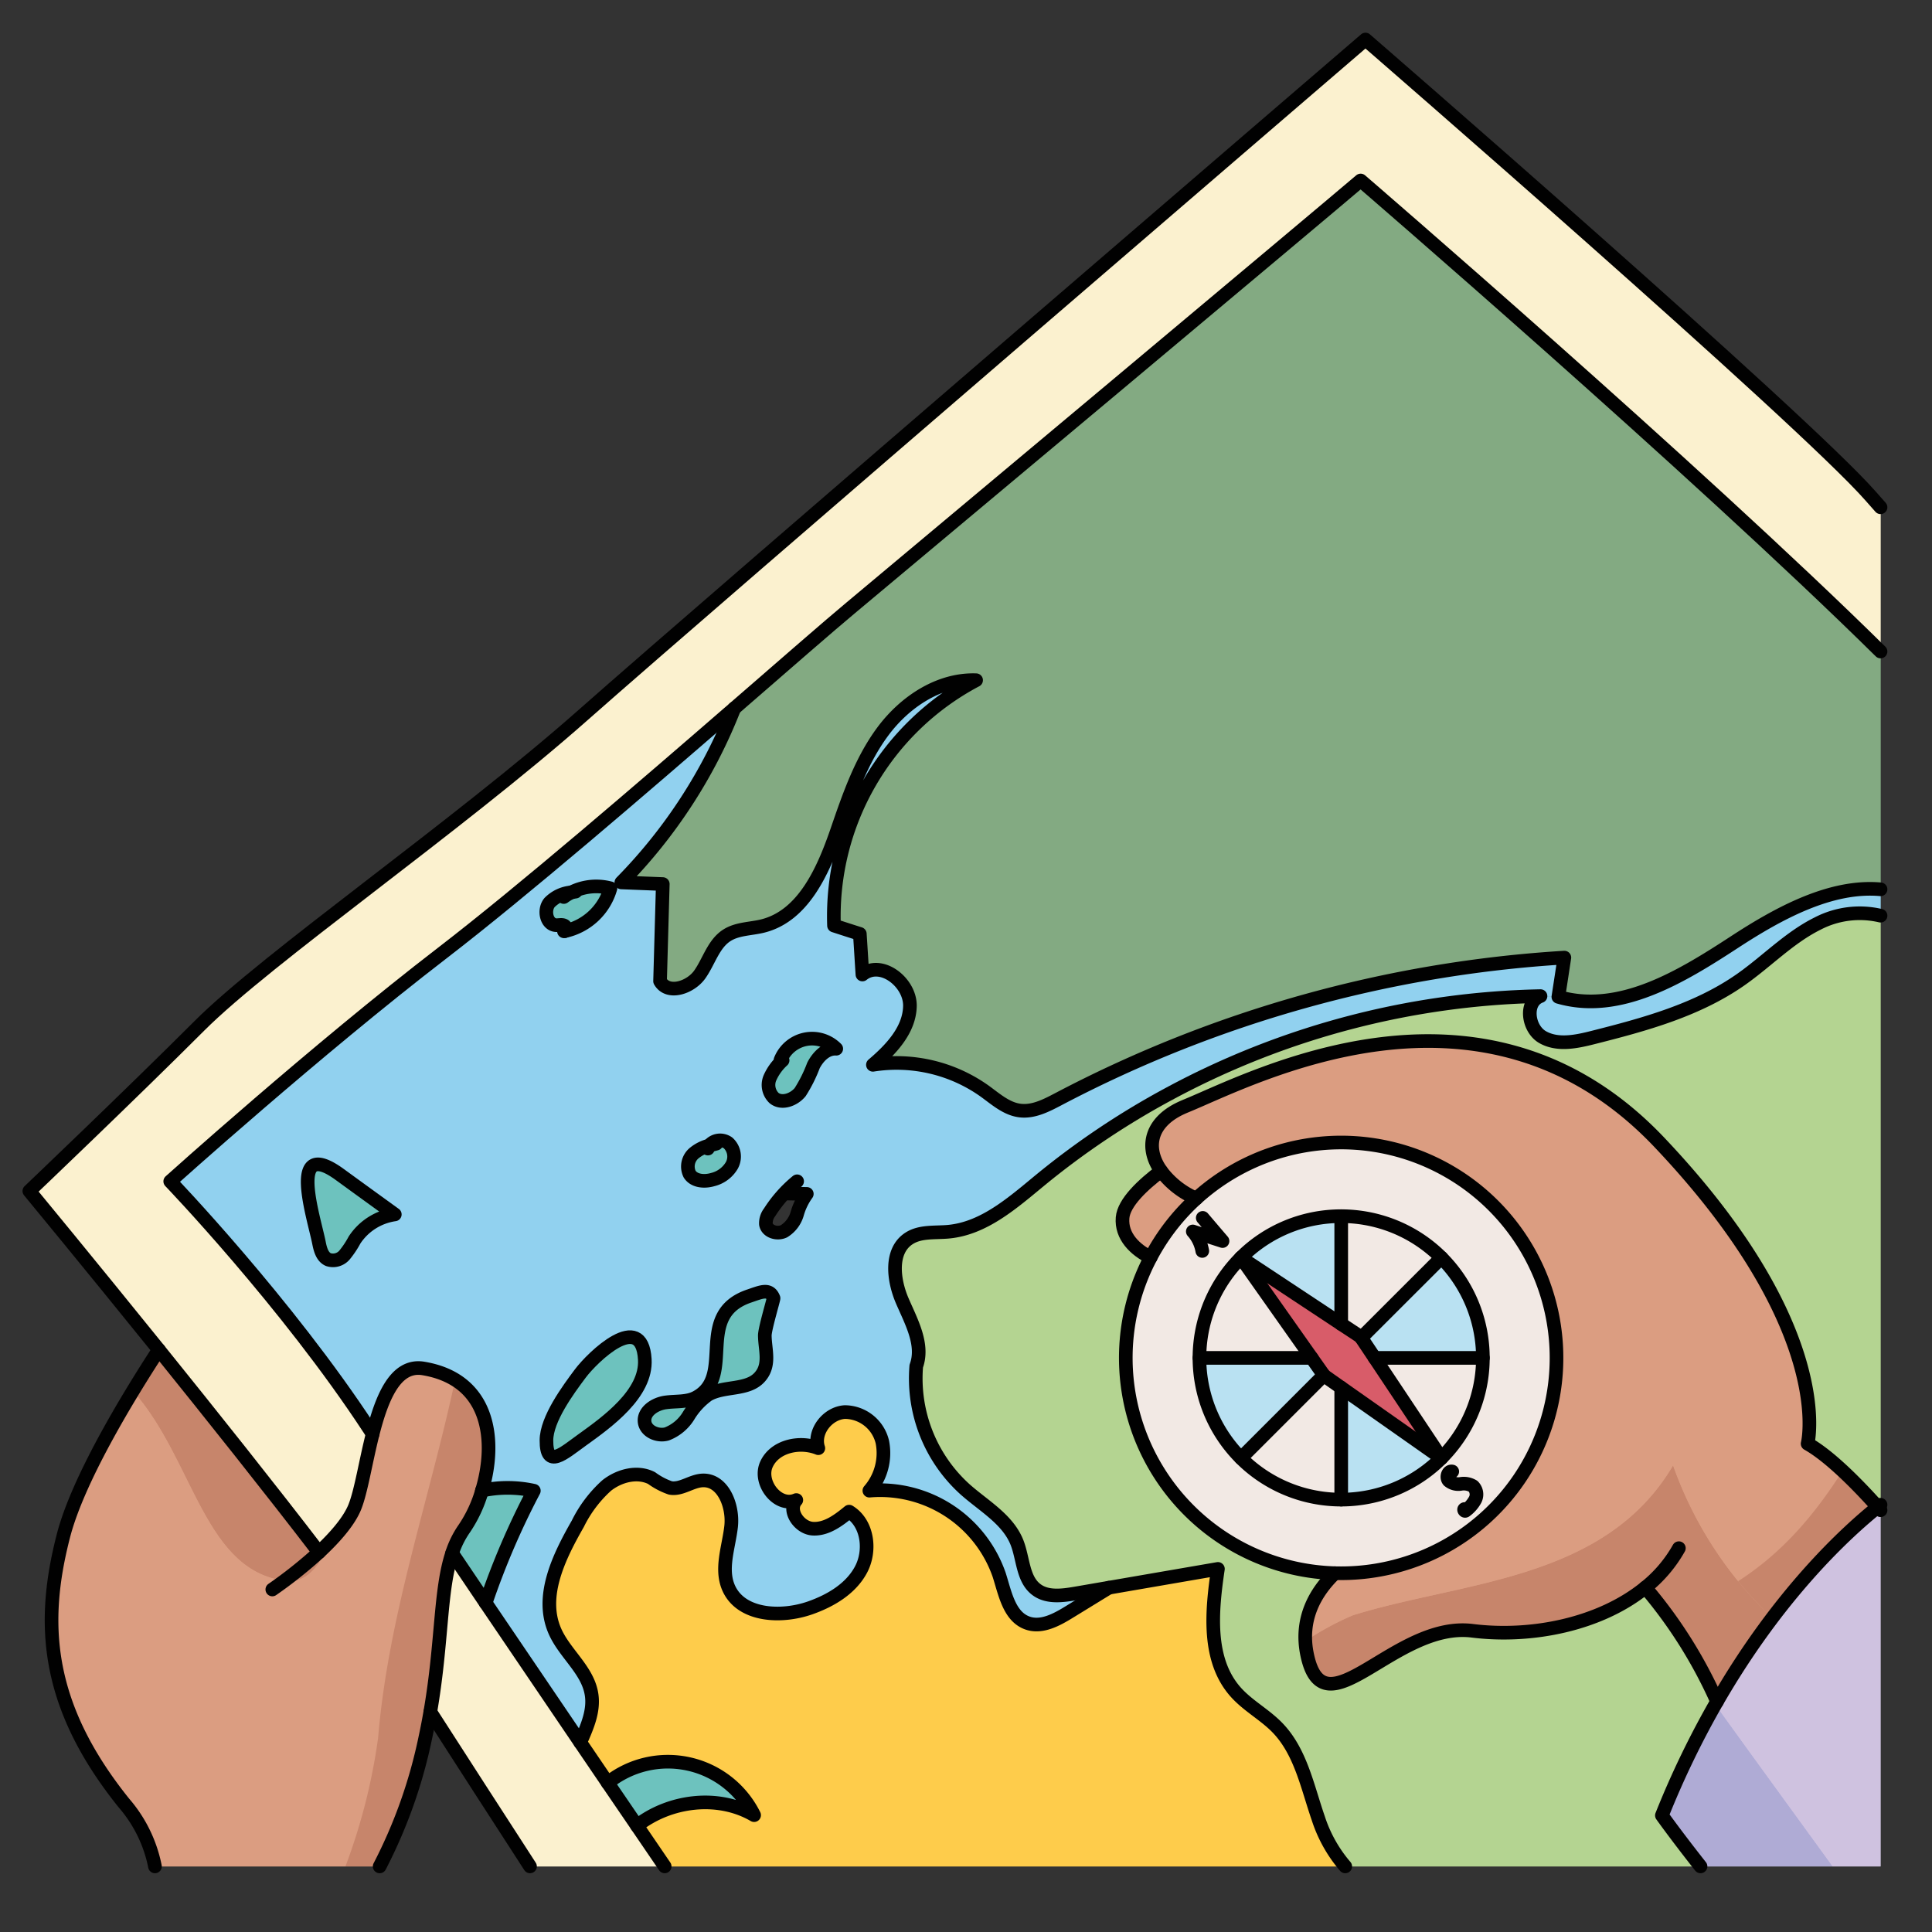 <svg id="Layer_1" data-name="Layer 1" xmlns="http://www.w3.org/2000/svg" width="100mm" height="100mm" viewBox="0 0 283.465 283.465">
  <rect x="0" y="0" width="283.465" height="283.465" fill="#333333" stroke="none"/>
  <g>
    <g>
      <path d="M196.785,203.6v16.42a20.737,20.737,0,0,1-14.71-6.09l12.16-12.16.05.07Z" fill="#f2e9e4"/>
      <path d="M211.485,184.53l-11.76,11.75-.09-.14-2.85-1.88V178.44A20.689,20.689,0,0,1,211.485,184.53Z" fill="#f2e9e4"/>
      <path d="M201.7,199.23h15.88a20.731,20.731,0,0,1-6.09,14.7Z" fill="#f2e9e4"/>
      <path d="M182.075,184.53l10.37,14.7h-16.46A20.713,20.713,0,0,1,182.075,184.53Z" fill="#f2e9e4"/>
      <path d="M196.785,203.6l14.7,10.33a20.731,20.731,0,0,1-14.7,6.09Z" fill="#b9e1f2"/>
      <path d="M196.785,178.44v15.82l-14.71-9.73A20.7,20.7,0,0,1,196.785,178.44Z" fill="#b9e1f2"/>
      <path d="M217.575,199.23H201.7l-1.97-2.95,11.76-11.75A20.713,20.713,0,0,1,217.575,199.23Z" fill="#b9e1f2"/>
      <path d="M192.445,199.23l1.79,2.54-12.16,12.16a20.731,20.731,0,0,1-6.09-14.7Z" fill="#b9e1f2"/>
      <polygon points="201.695 199.23 211.485 213.93 196.785 203.6 194.285 201.84 194.235 201.77 192.445 199.23 182.075 184.53 196.785 194.26 199.635 196.14 199.725 196.28 201.695 199.23" fill="#d85c69"/>
      <path d="M196.785,167.62a31.605,31.605,0,0,1,0,63.21c-.31,0-.61,0-.92-.01a31.607,31.607,0,0,1,.92-63.2Zm20.79,31.61a20.793,20.793,0,1,0-6.09,14.7A20.713,20.713,0,0,0,217.575,199.23Z" fill="#f2e9e4"/>
      <path d="M275.915,130.48v3.87a13.379,13.379,0,0,0-9.2,1.14c-4.19,2.07-7.49,5.57-11.32,8.25-6.4,4.48-14.12,6.58-21.69,8.49-2.44.62-5.18,1.19-7.37-.06s-2.68-5.16-.31-6.02l2.62.11c8.95,2.61,18.03-2.94,25.83-8.03C260.925,134.02,268.575,129.82,275.915,130.48Z" fill="#91d1ef"/>
      <path d="M122.7,153.87c-1.46-.09-2.67,1.15-3.34,2.45a20.984,20.984,0,0,1-1.95,3.91c-.92,1.13-2.71,1.79-3.84.87a2.661,2.661,0,0,1-.6-2.95,7.7,7.7,0,0,1,1.86-2.58l-.31-.04a4.989,4.989,0,0,1,8.18-1.66Z" fill="#6dc2be"/>
      <path d="M104.075,168.07a2.03,2.03,0,0,1,2.74-.39,2.707,2.707,0,0,1,.57,3.29,4.481,4.481,0,0,1-2.82,2.1c-1.19.35-2.71.25-3.38-.8a2.557,2.557,0,0,1,.72-3.13A5.733,5.733,0,0,1,104.075,168.07Z" fill="#6dc2be"/>
      <path d="M83.835,130.93a8.069,8.069,0,0,1,5.73-.6,8.936,8.936,0,0,1-6.68,6.28c.25-.13.2-.67-.12-.82-.36-.17-.79-.03-1.19-.05-1.41-.09-1.85-2.22-.95-3.31A5.094,5.094,0,0,1,83.835,130.93Z" fill="#6dc2be"/>
      <path d="M98.065,258.48a14.545,14.545,0,0,1,12.58,7.84c-5.3-3.09-12.4-2.19-17.19,1.55-1.36-1.99-2.79-4.1-4.29-6.29A14.433,14.433,0,0,1,98.065,258.48Z" fill="#6dc2be"/>
      <path d="M49.805,172.29q4.05,2.955,8.12,5.89a8.51,8.51,0,0,0-5.91,3.76,13.681,13.681,0,0,1-1.46,2.19,2.216,2.216,0,0,1-2.38.68c-.89-.39-1.18-1.48-1.37-2.44C46.055,178.58,42.145,166.75,49.805,172.29Z" fill="#6dc2be"/>
      <path d="M113.5,190.47c.04.11-1.3,4.57-1.28,5.49.02,2.08.86,4.28-.73,6.07-1.8,2.05-5.26,1.24-7.61,2.62a10.5,10.5,0,0,0-2.85,3.08,6.443,6.443,0,0,1-3.19,2.66c-1.35.38-3.1-.38-3.26-1.78-.17-1.53,1.53-2.61,3.05-2.84s3.17-.01,4.52-.74c5.88-3.16-.45-12.12,7.82-14.89C111.705,189.55,112.905,188.98,113.5,190.47Z" fill="#6dc2be"/>
      <path d="M94.605,199.45c.3,5.05-5.59,9.23-9.19,11.82-2.81,2.02-5.26,4.32-5.24.06.01-3.13,3.19-7.43,4.97-9.81S94.175,192.1,94.605,199.45Z" fill="#6dc2be"/>
      <path d="M70.715,218.7a17.915,17.915,0,0,1,7.61.02,113.327,113.327,0,0,0-7.07,16.46c-1.68-2.49-3.33-4.94-4.92-7.29v-.01a13.591,13.591,0,0,1,1.77-3.58,19.486,19.486,0,0,0,2.61-5.59Z" fill="#6dc2be"/>
      <path d="M197.375,273.84H97.525c-1.24-1.82-2.61-3.83-4.07-5.97,4.79-3.74,11.89-4.64,17.19-1.55a14.125,14.125,0,0,0-21.48-4.74c-1.3-1.92-2.65-3.9-4.03-5.93,1.02-2.31,2.05-4.65,1.65-7.09-.57-3.56-3.96-5.97-5.39-9.28-2.21-5.11.62-10.88,3.38-15.71a18.611,18.611,0,0,1,4.23-5.61c1.84-1.46,4.49-2.16,6.59-1.1a10.439,10.439,0,0,0,2.76,1.45c1.61.29,3.09-1.03,4.72-1.1,3.03-.13,4.54,3.78,4.19,6.8s-1.58,6.17-.37,8.95c1.82,4.16,7.72,4.45,12,2.94,3-1.06,5.95-2.81,7.44-5.62s.97-6.83-1.75-8.49c-1.56,1.28-3.33,2.62-5.33,2.5s-3.77-2.71-2.42-4.2c-2.69,1.18-5.6-2.56-4.38-5.24s4.89-3.47,7.61-2.37c-.81-2.4,1.38-5.17,3.92-5.3a5.7,5.7,0,0,1,5.48,4.42,8.4,8.4,0,0,1-1.91,7.11,18.492,18.492,0,0,1,19.05,12.37c.86,2.71,1.47,6.1,4.14,7.05,2.06.73,4.26-.46,6.11-1.6,1.95-1.19,3.89-2.39,5.84-3.58l16-2.76c-.92,6.21-1.58,13.31,2.56,18.02,1.8,2.05,4.32,3.35,6.21,5.32,3.38,3.52,4.35,8.62,5.95,13.24A20.538,20.538,0,0,0,197.375,273.84Z" fill="#fecc4b"/>
      <path d="M82.885,136.61a8.936,8.936,0,0,0,6.68-6.28,8.069,8.069,0,0,0-5.73.6,5.094,5.094,0,0,0-3.21,1.5c-.9,1.09-.46,3.22.95,3.31.4.02.83-.12,1.19.05C83.085,135.94,83.135,136.48,82.885,136.61Zm32.21,38.45a19.043,19.043,0,0,0-2.17,2.8,2.62,2.62,0,0,0-.55,1.76c.19,1.08,1.65,1.51,2.64,1.04a4.444,4.444,0,0,0,1.94-2.55,9.322,9.322,0,0,1,1.42-2.94l-3.22-.06Zm114.43-34.56q-.435,2.88-.88,5.76l-2.62-.11a119.768,119.768,0,0,0-54.5,14.34,117.407,117.407,0,0,0-18.85,12.62c-4.06,3.34-8.29,7.13-13.53,7.61-1.97.18-4.12-.09-5.77.98-2.82,1.82-2.32,6.09-.99,9.17s3.2,6.42,2.05,9.57a21.935,21.935,0,0,0,7.15,18.07c2.74,2.44,6.26,4.38,7.62,7.79.94,2.38.83,5.42,2.88,6.94,1.57,1.17,3.74.89,5.67.56,1.65-.28,3.29-.57,4.94-.85-1.95,1.19-3.89,2.39-5.84,3.58-1.85,1.14-4.05,2.33-6.11,1.6-2.67-.95-3.28-4.34-4.14-7.05a18.492,18.492,0,0,0-19.05-12.37,8.4,8.4,0,0,0,1.91-7.11,5.7,5.7,0,0,0-5.48-4.42c-2.54.13-4.73,2.9-3.92,5.3-2.72-1.1-6.39-.3-7.61,2.37s1.69,6.42,4.38,5.24c-1.35,1.49.41,4.07,2.42,4.2s3.77-1.22,5.33-2.5c2.72,1.66,3.24,5.67,1.75,8.49s-4.44,4.56-7.44,5.62c-4.28,1.51-10.18,1.22-12-2.94-1.21-2.78.02-5.94.37-8.95s-1.16-6.93-4.19-6.8c-1.63.07-3.11,1.39-4.72,1.1a10.439,10.439,0,0,1-2.76-1.45c-2.1-1.06-4.75-.36-6.59,1.1a18.611,18.611,0,0,0-4.23,5.61c-2.76,4.83-5.59,10.6-3.38,15.71,1.43,3.31,4.82,5.72,5.39,9.28.4,2.44-.63,4.78-1.65,7.09-4.51-6.64-9.32-13.73-13.88-20.47a113.327,113.327,0,0,1,7.07-16.46,17.915,17.915,0,0,0-7.61-.02c2.12-7.01,1.38-16.3-8.67-17.93-4.04-.61-6.02,4.3-7.37,9.63-.16-.25-.32-.49-.47-.72-12.12-18.53-29.23-36.35-29.23-36.35s21.39-19.25,39.93-33.51c11.81-9.09,29.4-24.24,42.83-35.89a75.933,75.933,0,0,1-16.57,25.54l6.08.24q-.2,7.11-.4,14.24c1.16,2.05,4.47.95,5.83-.98s2-4.49,3.99-5.75c1.53-.97,3.47-.92,5.22-1.35,5.98-1.48,8.89-8.09,10.9-13.9,1.76-5.11,3.53-10.33,6.76-14.67s8.27-7.69,13.67-7.5a39.168,39.168,0,0,0-20.85,36c1.26.41,2.52.82,3.79,1.22.13,1.99.25,3.98.38,5.96,2.73-2.19,7.05,1.15,6.97,4.65s-2.76,6.33-5.43,8.6a22.28,22.28,0,0,1,16.41,3.87c1.59,1.15,3.15,2.56,5.09,2.83,2.01.28,3.94-.73,5.73-1.67A183.461,183.461,0,0,1,229.525,140.5Zm-110.17,15.82c.67-1.3,1.88-2.54,3.34-2.45a4.989,4.989,0,0,0-8.18,1.66l.31.04a7.7,7.7,0,0,0-1.86,2.58,2.661,2.661,0,0,0,.6,2.95c1.13.92,2.92.26,3.84-.87A20.984,20.984,0,0,0,119.355,156.32Zm-7.14,39.64c-.02-.92,1.32-5.38,1.28-5.49-.59-1.49-1.79-.92-3.53-.33-8.27,2.77-1.94,11.73-7.82,14.89-1.35.73-2.99.52-4.52.74s-3.22,1.31-3.05,2.84c.16,1.4,1.91,2.16,3.26,1.78a6.443,6.443,0,0,0,3.19-2.66,10.5,10.5,0,0,1,2.85-3.08c2.35-1.38,5.81-.57,7.61-2.62C113.075,200.24,112.235,198.04,112.215,195.96Zm-4.83-24.99a2.707,2.707,0,0,0-.57-3.29,2.03,2.03,0,0,0-2.74.39,5.733,5.733,0,0,0-2.17,1.07,2.557,2.557,0,0,0-.72,3.13c.67,1.05,2.19,1.15,3.38.8A4.481,4.481,0,0,0,107.385,170.97Zm-21.97,40.3c3.6-2.59,9.49-6.77,9.19-11.82-.43-7.35-7.69-.32-9.46,2.07s-4.96,6.68-4.97,9.81C80.155,215.59,82.605,213.29,85.415,211.27Zm-27.49-33.09q-4.065-2.94-8.12-5.89c-7.66-5.54-3.75,6.29-3,10.08.19.96.48,2.05,1.37,2.44a2.216,2.216,0,0,0,2.38-.68,13.681,13.681,0,0,0,1.46-2.19A8.51,8.51,0,0,1,57.925,178.18Z" fill="#91d1ef"/>
      <path d="M249.505,273.84h-52.13a20.538,20.538,0,0,1-3.96-7.07c-1.6-4.62-2.57-9.72-5.95-13.24-1.89-1.97-4.41-3.27-6.21-5.32-4.14-4.71-3.48-11.81-2.56-18.02l-16,2.76c-1.65.28-3.29.57-4.94.85-1.93.33-4.1.61-5.67-.56-2.05-1.52-1.94-4.56-2.88-6.94-1.36-3.41-4.88-5.35-7.62-7.79a21.935,21.935,0,0,1-7.15-18.07c1.15-3.15-.72-6.49-2.05-9.57s-1.83-7.35.99-9.17c1.65-1.07,3.8-.8,5.77-.98,5.24-.48,9.47-4.27,13.53-7.61a117.407,117.407,0,0,1,18.85-12.62l1.24,2.35c-4.27,2.27-4.58,5.91-2.4,8.97-2.65,1.99-5.48,4.62-5.66,6.86-.23,2.72,1.85,4.72,4.12,5.82a31.6,31.6,0,0,0,27.04,46.33c-2.89,2.78-5.19,6.76-4.07,12.01,2.49,11.76,12.83-4.99,24.23-3.56,8.76,1.09,18.78-.97,25.38-6.34a68.686,68.686,0,0,1,10.52,16.71,130.508,130.508,0,0,0-8.09,16.72S245.865,269.22,249.505,273.84Z" fill="#b4d491"/>
      <path d="M275.915,134.35v86.43c-.13.11-.27.22-.41.33-2.9-3.24-7.01-7.44-10.29-9.29,0,0,4.28-16.75-21.74-44.2s-59.88-9.26-69.5-5.34c-.43.18-.83.36-1.21.56l-1.24-2.35a119.768,119.768,0,0,1,54.5-14.34c-2.37.86-1.88,4.77.31,6.02s4.93.68,7.37.06c7.57-1.91,15.29-4.01,21.69-8.49,3.83-2.68,7.13-6.18,11.32-8.25A13.379,13.379,0,0,1,275.915,134.35Z" fill="#b4d491"/>
      <path d="M275.915,221.58v52.26h-26.41c-3.64-4.62-5.67-7.48-5.67-7.48a130.508,130.508,0,0,1,8.09-16.72c9.03-15.67,18.84-24.72,23.58-28.53C275.635,221.27,275.775,221.43,275.915,221.58Z" fill="#cfc2e0"/>
      <path d="M275.915,95.59v34.89c-7.34-.66-14.99,3.54-21.44,7.75-7.8,5.09-16.88,10.64-25.83,8.03q.45-2.88.88-5.76a183.461,183.461,0,0,0-74.22,20.76c-1.79.94-3.72,1.95-5.73,1.67-1.94-.27-3.5-1.68-5.09-2.83a22.28,22.28,0,0,0-16.41-3.87c2.67-2.27,5.36-5.11,5.43-8.6s-4.24-6.84-6.97-4.65c-.13-1.98-.25-3.97-.38-5.96-1.27-.4-2.53-.81-3.79-1.22a39.168,39.168,0,0,1,20.85-36c-5.4-.19-10.43,3.17-13.67,7.5s-5,9.56-6.76,14.67c-2.01,5.81-4.92,12.42-10.9,13.9-1.75.43-3.69.38-5.22,1.35-1.99,1.26-2.64,3.82-3.99,5.75s-4.67,3.03-5.83.98q.195-7.125.4-14.24l-6.08-.24a75.933,75.933,0,0,0,16.57-25.54c7.65-6.64,13.94-12.13,17.05-14.72,8.55-7.13,69.86-58.46,74.85-62.73C199.635,26.48,248.785,68.82,275.915,95.59Z" fill="#83aa82"/>
      <path d="M275.915,74.43V95.59c-27.13-26.77-76.28-69.11-76.28-69.11-4.99,4.27-66.3,55.6-74.85,62.73-3.11,2.59-9.4,8.08-17.05,14.72-13.43,11.65-31.02,26.8-42.83,35.89-18.54,14.26-39.93,33.51-39.93,33.51s17.11,17.82,29.23,36.35c.15.23.31.47.47.72-1.03,4.06-1.69,8.38-2.61,10.69-.87,2.17-3.02,4.58-5.27,6.67-7.06-9.22-15.79-20.17-23.49-29.72-10.44-12.93-19-23.29-19-23.29s14.97-14.25,24.95-24.24,37.78-29.22,56.32-45.62S200.345,5.8,200.345,5.8s64.16,55.61,74.14,67.01C274.925,73.31,275.4,73.85,275.915,74.43Z" fill="#fbf1cf"/>
      <path d="M241.405,232.93c-6.6,5.37-16.62,7.43-25.38,6.34-11.4-1.43-21.74,15.32-24.23,3.56-1.12-5.25,1.18-9.23,4.07-12.01.31.01.61.01.92.01a31.605,31.605,0,1,0-21.27-54.98,12.632,12.632,0,0,1-5.15-4.04c-2.18-3.06-1.87-6.7,2.4-8.97.38-.2.78-.38,1.21-.56,9.62-3.92,43.48-22.1,69.5,5.34s21.74,44.2,21.74,44.2c3.28,1.85,7.39,6.05,10.29,9.29-4.74,3.81-14.55,12.86-23.58,28.53A68.686,68.686,0,0,0,241.405,232.93Z" fill="#db9d81"/>
      <path d="M175.515,175.85a31.324,31.324,0,0,0-6.69,8.64c-2.27-1.1-4.35-3.1-4.12-5.82.18-2.24,3.01-4.87,5.66-6.86A12.632,12.632,0,0,0,175.515,175.85Z" fill="#db9d81"/>
      <path d="M97.525,273.84H77.765c-4.63-7.16-10.05-15.53-14.63-22.67,1.78-10.33,1.39-17.85,3.2-23.28,1.59,2.35,3.24,4.8,4.92,7.29,4.56,6.74,9.37,13.83,13.88,20.47,1.38,2.03,2.73,4.01,4.03,5.93,1.5,2.19,2.93,4.3,4.29,6.29C94.915,270.01,96.285,272.02,97.525,273.84Z" fill="#fbf1cf"/>
      <path d="M46.8,227.76c2.25-2.09,4.4-4.5,5.27-6.67.92-2.31,1.58-6.63,2.61-10.69,1.35-5.33,3.33-10.24,7.37-9.63,10.05,1.63,10.79,10.92,8.67,17.93v.01a19.486,19.486,0,0,1-2.61,5.59,13.591,13.591,0,0,0-1.77,3.58v.01c-1.81,5.43-1.42,12.95-3.2,23.28-.21,1.22-.45,2.48-.73,3.78a73.338,73.338,0,0,1-6.7,18.89H22.735a20.172,20.172,0,0,0-4.53-9.27c-11.76-14.61-12.12-26.73-8.91-39.2,2.11-8.22,9.33-20.15,14.01-27.33C31.005,207.59,39.735,218.54,46.8,227.76Z" fill="#db9d81"/>
    </g>
    <g>
      <path d="M196.785,203.6v16.42a20.737,20.737,0,0,1-14.71-6.09l12.16-12.16.05.07Z" fill="#f2e9e4"/>
      <path d="M211.485,184.53l-11.76,11.75-.09-.14-2.85-1.88V178.44A20.689,20.689,0,0,1,211.485,184.53Z" fill="#f2e9e4"/>
      <path d="M201.7,199.23h15.88a20.731,20.731,0,0,1-6.09,14.7Z" fill="#f2e9e4"/>
      <path d="M182.075,184.53l10.37,14.7h-16.46A20.713,20.713,0,0,1,182.075,184.53Z" fill="#f2e9e4"/>
      <path d="M196.785,203.6l14.7,10.33a20.731,20.731,0,0,1-14.7,6.09Z" fill="#b9e1f2"/>
      <path d="M196.785,178.44v15.82l-14.71-9.73A20.7,20.7,0,0,1,196.785,178.44Z" fill="#b9e1f2"/>
      <path d="M217.575,199.23H201.7l-1.97-2.95,11.76-11.75A20.713,20.713,0,0,1,217.575,199.23Z" fill="#b9e1f2"/>
      <path d="M192.445,199.23l1.79,2.54-12.16,12.16a20.731,20.731,0,0,1-6.09-14.7Z" fill="#b9e1f2"/>
      <polygon points="201.695 199.23 211.485 213.93 196.785 203.6 194.285 201.84 194.235 201.77 192.445 199.23 182.075 184.53 196.785 194.26 199.635 196.14 199.725 196.28 201.695 199.23" fill="#d85c69"/>
      <path d="M196.785,167.62a31.605,31.605,0,0,1,0,63.21c-.31,0-.61,0-.92-.01a31.607,31.607,0,0,1,.92-63.2Zm20.79,31.61a20.793,20.793,0,1,0-6.09,14.7A20.713,20.713,0,0,0,217.575,199.23Z" fill="#f2e9e4"/>
      <path d="M275.915,130.48v3.87a13.379,13.379,0,0,0-9.2,1.14c-4.19,2.07-7.49,5.57-11.32,8.25-6.4,4.48-14.12,6.58-21.69,8.49-2.44.62-5.18,1.19-7.37-.06s-2.68-5.16-.31-6.02l2.62.11c8.95,2.61,18.03-2.94,25.83-8.03C260.925,134.02,268.575,129.82,275.915,130.48Z" fill="#91d1ef"/>
      <path d="M122.7,153.87c-1.46-.09-2.67,1.15-3.34,2.45a20.984,20.984,0,0,1-1.95,3.91c-.92,1.13-2.71,1.79-3.84.87a2.661,2.661,0,0,1-.6-2.95,7.7,7.7,0,0,1,1.86-2.58l-.31-.04a4.989,4.989,0,0,1,8.18-1.66Z" fill="#6dc2be"/>
      <path d="M104.075,168.07a2.03,2.03,0,0,1,2.74-.39,2.707,2.707,0,0,1,.57,3.29,4.481,4.481,0,0,1-2.82,2.1c-1.19.35-2.71.25-3.38-.8a2.557,2.557,0,0,1,.72-3.13A5.733,5.733,0,0,1,104.075,168.07Z" fill="#6dc2be"/>
      <path d="M83.835,130.93a8.069,8.069,0,0,1,5.73-.6,8.936,8.936,0,0,1-6.68,6.28c.25-.13.2-.67-.12-.82-.36-.17-.79-.03-1.19-.05-1.41-.09-1.85-2.22-.95-3.31A5.094,5.094,0,0,1,83.835,130.93Z" fill="#6dc2be"/>
      <path d="M98.065,258.48a14.545,14.545,0,0,1,12.58,7.84c-5.3-3.09-12.4-2.19-17.19,1.55-1.36-1.99-2.79-4.1-4.29-6.29A14.433,14.433,0,0,1,98.065,258.48Z" fill="#6dc2be"/>
      <path d="M49.805,172.29q4.05,2.955,8.12,5.89a8.51,8.51,0,0,0-5.91,3.76,13.681,13.681,0,0,1-1.46,2.19,2.216,2.216,0,0,1-2.38.68c-.89-.39-1.18-1.48-1.37-2.44C46.055,178.58,42.145,166.75,49.805,172.29Z" fill="#6dc2be"/>
      <path d="M113.5,190.47c.04.11-1.3,4.57-1.28,5.49.02,2.08.86,4.28-.73,6.07-1.8,2.05-5.26,1.24-7.61,2.62a10.5,10.5,0,0,0-2.85,3.08,6.443,6.443,0,0,1-3.19,2.66c-1.35.38-3.1-.38-3.26-1.78-.17-1.53,1.53-2.61,3.05-2.84s3.17-.01,4.52-.74c5.88-3.16-.45-12.12,7.82-14.89C111.705,189.55,112.905,188.98,113.5,190.47Z" fill="#6dc2be"/>
      <path d="M94.605,199.45c.3,5.05-5.59,9.23-9.19,11.82-2.81,2.02-5.26,4.32-5.24.06.01-3.13,3.19-7.43,4.97-9.81S94.175,192.1,94.605,199.45Z" fill="#6dc2be"/>
      <path d="M70.715,218.7a17.915,17.915,0,0,1,7.61.02,113.327,113.327,0,0,0-7.07,16.46c-1.68-2.49-3.33-4.94-4.92-7.29v-.01a13.591,13.591,0,0,1,1.77-3.58,19.486,19.486,0,0,0,2.61-5.59Z" fill="#6dc2be"/>
      <path d="M197.375,273.84H97.525c-1.24-1.82-2.61-3.83-4.07-5.97,4.79-3.74,11.89-4.64,17.19-1.55a14.125,14.125,0,0,0-21.48-4.74c-1.3-1.92-2.65-3.9-4.03-5.93,1.02-2.31,2.05-4.65,1.65-7.09-.57-3.56-3.96-5.97-5.39-9.28-2.21-5.11.62-10.88,3.38-15.71a18.611,18.611,0,0,1,4.23-5.61c1.84-1.46,4.49-2.16,6.59-1.1a10.439,10.439,0,0,0,2.76,1.45c1.61.29,3.09-1.03,4.72-1.1,3.03-.13,4.54,3.78,4.19,6.8s-1.58,6.17-.37,8.95c1.82,4.16,7.72,4.45,12,2.94,3-1.06,5.95-2.81,7.44-5.62s.97-6.83-1.75-8.49c-1.56,1.28-3.33,2.62-5.33,2.5s-3.77-2.71-2.42-4.2c-2.69,1.18-5.6-2.56-4.38-5.24s4.89-3.47,7.61-2.37c-.81-2.4,1.38-5.17,3.92-5.3a5.7,5.7,0,0,1,5.48,4.42,8.4,8.4,0,0,1-1.91,7.11,18.492,18.492,0,0,1,19.05,12.37c.86,2.71,1.47,6.1,4.14,7.05,2.06.73,4.26-.46,6.11-1.6,1.95-1.19,3.89-2.39,5.84-3.58l16-2.76c-.92,6.21-1.58,13.31,2.56,18.02,1.8,2.05,4.32,3.35,6.21,5.32,3.38,3.52,4.35,8.62,5.95,13.24A20.538,20.538,0,0,0,197.375,273.84Z" fill="#fecc4b"/>
      <path d="M82.885,136.61a8.936,8.936,0,0,0,6.68-6.28,8.069,8.069,0,0,0-5.73.6,5.094,5.094,0,0,0-3.21,1.5c-.9,1.09-.46,3.22.95,3.31.4.02.83-.12,1.19.05C83.085,135.94,83.135,136.48,82.885,136.61Zm32.21,38.45a19.043,19.043,0,0,0-2.17,2.8,2.62,2.62,0,0,0-.55,1.76c.19,1.08,1.65,1.51,2.64,1.04a4.444,4.444,0,0,0,1.94-2.55,9.322,9.322,0,0,1,1.42-2.94l-3.22-.06Zm114.43-34.56q-.435,2.88-.88,5.76l-2.62-.11a119.768,119.768,0,0,0-54.5,14.34,117.407,117.407,0,0,0-18.85,12.62c-4.06,3.34-8.29,7.13-13.53,7.61-1.97.18-4.12-.09-5.77.98-2.82,1.82-2.32,6.09-.99,9.17s3.2,6.42,2.05,9.57a21.935,21.935,0,0,0,7.15,18.07c2.74,2.44,6.26,4.38,7.62,7.79.94,2.38.83,5.42,2.88,6.94,1.57,1.17,3.74.89,5.67.56,1.65-.28,3.29-.57,4.94-.85-1.95,1.19-3.89,2.39-5.84,3.58-1.85,1.14-4.05,2.33-6.11,1.6-2.67-.95-3.28-4.34-4.14-7.05a18.492,18.492,0,0,0-19.05-12.37,8.4,8.4,0,0,0,1.91-7.11,5.7,5.7,0,0,0-5.48-4.42c-2.54.13-4.73,2.9-3.92,5.3-2.72-1.1-6.39-.3-7.61,2.37s1.69,6.42,4.38,5.24c-1.35,1.49.41,4.07,2.42,4.2s3.77-1.22,5.33-2.5c2.72,1.66,3.24,5.67,1.75,8.49s-4.44,4.56-7.44,5.62c-4.28,1.51-10.18,1.22-12-2.94-1.21-2.78.02-5.94.37-8.95s-1.16-6.93-4.19-6.8c-1.63.07-3.11,1.39-4.72,1.1a10.439,10.439,0,0,1-2.76-1.45c-2.1-1.06-4.75-.36-6.59,1.1a18.611,18.611,0,0,0-4.23,5.61c-2.76,4.83-5.59,10.6-3.38,15.71,1.43,3.31,4.82,5.72,5.39,9.28.4,2.44-.63,4.78-1.65,7.09-4.51-6.64-9.32-13.73-13.88-20.47a113.327,113.327,0,0,1,7.07-16.46,17.915,17.915,0,0,0-7.61-.02c2.12-7.01,1.38-16.3-8.67-17.93-4.04-.61-6.02,4.3-7.37,9.63-.16-.25-.32-.49-.47-.72-12.12-18.53-29.23-36.35-29.23-36.35s21.39-19.25,39.93-33.51c11.81-9.09,29.4-24.24,42.83-35.89a75.933,75.933,0,0,1-16.57,25.54l6.08.24q-.2,7.11-.4,14.24c1.16,2.05,4.47.95,5.83-.98s2-4.49,3.99-5.75c1.53-.97,3.47-.92,5.22-1.35,5.98-1.48,8.89-8.09,10.9-13.9,1.76-5.11,3.53-10.33,6.76-14.67s8.27-7.69,13.67-7.5a39.168,39.168,0,0,0-20.85,36c1.26.41,2.52.82,3.79,1.22.13,1.99.25,3.98.38,5.96,2.73-2.19,7.05,1.15,6.97,4.65s-2.76,6.33-5.43,8.6a22.28,22.28,0,0,1,16.41,3.87c1.59,1.15,3.15,2.56,5.09,2.83,2.01.28,3.94-.73,5.73-1.67A183.461,183.461,0,0,1,229.525,140.5Zm-110.17,15.82c.67-1.3,1.88-2.54,3.34-2.45a4.989,4.989,0,0,0-8.18,1.66l.31.04a7.7,7.7,0,0,0-1.86,2.58,2.661,2.661,0,0,0,.6,2.95c1.13.92,2.92.26,3.84-.87A20.984,20.984,0,0,0,119.355,156.32Zm-7.14,39.64c-.02-.92,1.32-5.38,1.28-5.49-.59-1.49-1.79-.92-3.53-.33-8.27,2.77-1.94,11.73-7.82,14.89-1.35.73-2.99.52-4.52.74s-3.22,1.31-3.05,2.84c.16,1.4,1.91,2.16,3.26,1.78a6.443,6.443,0,0,0,3.19-2.66,10.5,10.5,0,0,1,2.85-3.08c2.35-1.38,5.81-.57,7.61-2.62C113.075,200.24,112.235,198.04,112.215,195.96Zm-4.83-24.99a2.707,2.707,0,0,0-.57-3.29,2.03,2.03,0,0,0-2.74.39,5.733,5.733,0,0,0-2.17,1.07,2.557,2.557,0,0,0-.72,3.13c.67,1.05,2.19,1.15,3.38.8A4.481,4.481,0,0,0,107.385,170.97Zm-21.97,40.3c3.6-2.59,9.49-6.77,9.19-11.82-.43-7.35-7.69-.32-9.46,2.07s-4.96,6.68-4.97,9.81C80.155,215.59,82.605,213.29,85.415,211.27Zm-27.49-33.09q-4.065-2.94-8.12-5.89c-7.66-5.54-3.75,6.29-3,10.08.19.96.48,2.05,1.37,2.44a2.216,2.216,0,0,0,2.38-.68,13.681,13.681,0,0,0,1.46-2.19A8.51,8.51,0,0,1,57.925,178.18Z" fill="#91d1ef"/>
      <path d="M249.505,273.84h-52.13a20.538,20.538,0,0,1-3.96-7.07c-1.6-4.62-2.57-9.72-5.95-13.24-1.89-1.97-4.41-3.27-6.21-5.32-4.14-4.71-3.48-11.81-2.56-18.02l-16,2.76c-1.65.28-3.29.57-4.94.85-1.93.33-4.1.61-5.67-.56-2.05-1.52-1.94-4.56-2.88-6.94-1.36-3.41-4.88-5.35-7.62-7.79a21.935,21.935,0,0,1-7.15-18.07c1.15-3.15-.72-6.49-2.05-9.57s-1.83-7.35.99-9.17c1.65-1.07,3.8-.8,5.77-.98,5.24-.48,9.47-4.27,13.53-7.61a117.407,117.407,0,0,1,18.85-12.62l1.24,2.35c-4.27,2.27-4.58,5.91-2.4,8.97-2.65,1.99-5.48,4.62-5.66,6.86-.23,2.72,1.85,4.72,4.12,5.82a31.6,31.6,0,0,0,27.04,46.33c-2.89,2.78-5.19,6.76-4.07,12.01,2.49,11.76,12.83-4.99,24.23-3.56,8.76,1.09,18.78-.97,25.38-6.34a68.686,68.686,0,0,1,10.52,16.71,130.508,130.508,0,0,0-8.09,16.72S245.865,269.22,249.505,273.84Z" fill="#b4d491"/>
      <path d="M275.915,134.35v86.43c-.13.11-.27.22-.41.33-2.9-3.24-7.01-7.44-10.29-9.29,0,0,4.28-16.75-21.74-44.2s-59.88-9.26-69.5-5.34c-.43.18-.83.36-1.21.56l-1.24-2.35a119.768,119.768,0,0,1,54.5-14.34c-2.37.86-1.88,4.77.31,6.02s4.93.68,7.37.06c7.57-1.91,15.29-4.01,21.69-8.49,3.83-2.68,7.13-6.18,11.32-8.25A13.379,13.379,0,0,1,275.915,134.35Z" fill="#b4d491"/>
      <path d="M251.673,250.086a130.675,130.675,0,0,0-7.838,16.274s2.03,2.86,5.67,7.48h19.388C263.153,265.917,257.413,258.065,251.673,250.086Z" fill="#afabd5"/>
      <path d="M275.915,273.84V221.58c-.14-.15-.28-.31-.41-.47-4.74,3.81-14.55,12.86-23.58,28.53-.084.146-.168.3-.252.446,5.74,7.979,11.48,15.831,17.22,23.754Z" fill="#cfc2e0"/>
      <path d="M275.915,95.59v34.89c-7.34-.66-14.99,3.54-21.44,7.75-7.8,5.09-16.88,10.64-25.83,8.03q.45-2.88.88-5.76a183.461,183.461,0,0,0-74.22,20.76c-1.79.94-3.72,1.95-5.73,1.67-1.94-.27-3.5-1.68-5.09-2.83a22.28,22.28,0,0,0-16.41-3.87c2.67-2.27,5.36-5.11,5.43-8.6s-4.24-6.84-6.97-4.65c-.13-1.98-.25-3.97-.38-5.96-1.27-.4-2.53-.81-3.79-1.22a39.168,39.168,0,0,1,20.85-36c-5.4-.19-10.43,3.17-13.67,7.5s-5,9.56-6.76,14.67c-2.01,5.81-4.92,12.42-10.9,13.9-1.75.43-3.69.38-5.22,1.35-1.99,1.26-2.64,3.82-3.99,5.75s-4.67,3.03-5.83.98q.195-7.125.4-14.24l-6.08-.24a75.933,75.933,0,0,0,16.57-25.54c7.65-6.64,13.94-12.13,17.05-14.72,8.55-7.13,69.86-58.46,74.85-62.73C199.635,26.48,248.785,68.82,275.915,95.59Z" fill="#83aa82"/>
      <path d="M275.915,74.43V95.59c-27.13-26.77-76.28-69.11-76.28-69.11-4.99,4.27-66.3,55.6-74.85,62.73-3.11,2.59-9.4,8.08-17.05,14.72-13.43,11.65-31.02,26.8-42.83,35.89-18.54,14.26-39.93,33.51-39.93,33.51s17.11,17.82,29.23,36.35c.15.23.31.47.47.72-1.03,4.06-1.69,8.38-2.61,10.69-.87,2.17-3.02,4.58-5.27,6.67-7.06-9.22-15.79-20.17-23.49-29.72-10.44-12.93-19-23.29-19-23.29s14.97-14.25,24.95-24.24,37.78-29.22,56.32-45.62S200.345,5.8,200.345,5.8s64.16,55.61,74.14,67.01C274.925,73.31,275.4,73.85,275.915,74.43Z" fill="#fbf1cf"/>
      <path d="M198.475,237a42.546,42.546,0,0,0-6.949,3.775,13.026,13.026,0,0,0,.269,2.055c2.49,11.76,12.83-4.99,24.23-3.56,8.76,1.09,18.78-.97,25.38-6.34a68.686,68.686,0,0,1,10.52,16.71,117.215,117.215,0,0,1,8.11-12.25,55.394,55.394,0,0,1-5.013-5.4A42.555,42.555,0,0,1,249.475,235a42.555,42.555,0,0,0,5.547-3.009A57.143,57.143,0,0,1,245.475,215C235.475,232,214.475,232,198.475,237Z" fill="#c7856b"/>
      <path d="M270.343,215.8a29.323,29.323,0,0,0-5.128-3.979s4.28-16.75-21.74-44.2-59.88-9.26-69.5-5.34c-.43.18-.83.36-1.21.56-4.27,2.27-4.58,5.91-2.4,8.97a12.632,12.632,0,0,0,5.15,4.04,31.6,31.6,0,1,1,21.27,54.98c-.31,0-.61,0-.92-.01a12.78,12.78,0,0,0-4.339,9.955A42.546,42.546,0,0,1,198.475,237c16-5,37-5,47-22a57.143,57.143,0,0,0,9.547,16.991C261.636,227.746,266.348,222.085,270.343,215.8Z" fill="#db9d81"/>
      <path d="M270.343,215.8c-4,6.286-8.707,11.947-15.321,16.192a55.394,55.394,0,0,0,5.013,5.4,93.191,93.191,0,0,1,15.47-16.28C274.012,219.442,272.2,217.524,270.343,215.8Z" fill="#c7856b"/>
      <path d="M175.515,175.85a31.324,31.324,0,0,0-6.69,8.64c-2.27-1.1-4.35-3.1-4.12-5.82.18-2.24,3.01-4.87,5.66-6.86A12.632,12.632,0,0,0,175.515,175.85Z" fill="#db9d81"/>
      <path d="M97.525,273.84H77.765c-4.63-7.16-10.05-15.53-14.63-22.67,1.78-10.33,1.39-17.85,3.2-23.28,1.59,2.35,3.24,4.8,4.92,7.29,4.56,6.74,9.37,13.83,13.88,20.47,1.38,2.03,2.73,4.01,4.03,5.93,1.5,2.19,2.93,4.3,4.29,6.29C94.915,270.01,96.285,272.02,97.525,273.84Z" fill="#fbf1cf"/>
      <path d="M42.475,232c2.7,0,4.585-2.429,5.938-5.826-.522.542-1.066,1.074-1.618,1.586-7.06-9.22-15.79-20.17-23.49-29.72-1.153,1.769-2.461,3.829-3.808,6.048C28.558,214.25,29.933,231.035,42.475,232Z" fill="#c7856b"/>
      <path d="M62.045,200.77c-4.04-.61-6.02,4.3-7.37,9.63-1.03,4.06-1.69,8.38-2.61,10.69a17.4,17.4,0,0,1-3.652,5.084c-1.353,3.4-3.24,5.826-5.938,5.826-12.542-.965-13.917-17.75-22.978-27.912-4.12,6.788-8.612,15.088-10.2,21.282-3.21,12.47-2.85,24.59,8.91,39.2a20.172,20.172,0,0,1,4.53,9.27h27.95A87.083,87.083,0,0,0,55.475,255c1.507-18.085,7.554-35.034,11.3-52.559A12.867,12.867,0,0,0,62.045,200.77Z" fill="#db9d81"/>
      <path d="M66.775,202.441c-3.746,17.525-9.793,34.474-11.3,52.559a87.083,87.083,0,0,1-4.79,18.84h5.02a73.338,73.338,0,0,0,6.7-18.89c.28-1.3.52-2.56.73-3.78,1.78-10.33,1.39-17.85,3.2-23.28v-.01a13.591,13.591,0,0,1,1.77-3.58,19.486,19.486,0,0,0,2.61-5.59v-.01C72.436,213.01,72.271,205.82,66.775,202.441Z" fill="#c7856b"/>
    </g>
    <g>
      <path d="M275.915,74.43c-.51-.58-.99-1.12-1.43-1.62-9.98-11.4-74.14-67.01-74.14-67.01s-96.24,82.7-114.77,99.09-46.34,35.64-56.32,45.62-24.95,24.24-24.95,24.24,8.56,10.36,19,23.29c7.7,9.55,16.43,20.5,23.49,29.72" fill="none" stroke="#010101" stroke-linecap="round" stroke-linejoin="round" stroke-width="2"/>
      <path d="M63.135,251.17c4.58,7.14,10,15.51,14.63,22.67" fill="none" stroke="#010101" stroke-linecap="round" stroke-linejoin="round" stroke-width="2"/>
      <path d="M275.915,95.59c-27.13-26.77-76.28-69.11-76.28-69.11-4.99,4.27-66.3,55.6-74.85,62.73-3.11,2.59-9.4,8.08-17.05,14.72-13.43,11.65-31.02,26.8-42.83,35.89-18.54,14.26-39.93,33.51-39.93,33.51s17.11,17.82,29.23,36.35c.15.23.31.47.47.72" fill="none" stroke="#010101" stroke-linecap="round" stroke-linejoin="round" stroke-width="2"/>
      <path d="M66.335,227.89c1.59,2.35,3.24,4.8,4.92,7.29,4.56,6.74,9.37,13.83,13.88,20.47,1.38,2.03,2.73,4.01,4.03,5.93,1.5,2.19,2.93,4.3,4.29,6.29,1.46,2.14,2.83,4.15,4.07,5.97" fill="none" stroke="#010101" stroke-linecap="round" stroke-linejoin="round" stroke-width="2"/>
      <path d="M175.515,175.85a31.6,31.6,0,1,1,21.27,54.98c-.31,0-.61,0-.92-.01a31.605,31.605,0,0,1-20.35-54.97Z" fill="none" stroke="#010101" stroke-linecap="round" stroke-linejoin="round" stroke-width="2"/>
      <path d="M196.785,178.44a20.793,20.793,0,1,1-14.71,6.09A20.689,20.689,0,0,1,196.785,178.44Z" fill="none" stroke="#010101" stroke-linecap="round" stroke-linejoin="round" stroke-width="2"/>
      <line x1="211.485" y1="184.53" x2="199.725" y2="196.28" fill="none" stroke="#010101" stroke-linecap="round" stroke-linejoin="round" stroke-width="2"/>
      <line x1="194.235" y1="201.77" x2="182.075" y2="213.93" fill="none" stroke="#010101" stroke-linecap="round" stroke-linejoin="round" stroke-width="2"/>
      <polyline points="211.485 213.93 201.695 199.23 199.725 196.28 199.635 196.14 196.785 194.26 182.075 184.53" fill="none" stroke="#010101" stroke-linecap="round" stroke-linejoin="round" stroke-width="2"/>
      <line x1="196.785" y1="220.02" x2="196.785" y2="203.6" fill="none" stroke="#010101" stroke-linecap="round" stroke-linejoin="round" stroke-width="2"/>
      <line x1="196.785" y1="194.26" x2="196.785" y2="178.44" fill="none" stroke="#010101" stroke-linecap="round" stroke-linejoin="round" stroke-width="2"/>
      <line x1="192.445" y1="199.23" x2="175.985" y2="199.23" fill="none" stroke="#010101" stroke-linecap="round" stroke-linejoin="round" stroke-width="2"/>
      <line x1="217.575" y1="199.23" x2="201.695" y2="199.23" fill="none" stroke="#010101" stroke-linecap="round" stroke-linejoin="round" stroke-width="2"/>
      <path d="M275.915,220.78c-.13.11-.27.22-.41.33-4.74,3.81-14.55,12.86-23.58,28.53a130.508,130.508,0,0,0-8.09,16.72s2.03,2.86,5.67,7.48" fill="none" stroke="#010101" stroke-linecap="round" stroke-linejoin="round" stroke-width="2"/>
      <path d="M275.915,221.58c-.14-.15-.28-.31-.41-.47-2.9-3.24-7.01-7.44-10.29-9.29,0,0,4.28-16.75-21.74-44.2s-59.88-9.26-69.5-5.34c-.43.18-.83.36-1.21.56-4.27,2.27-4.58,5.91-2.4,8.97a12.632,12.632,0,0,0,5.15,4.04" fill="none" stroke="#010101" stroke-linecap="round" stroke-linejoin="round" stroke-width="2"/>
      <path d="M168.825,184.49c-2.27-1.1-4.35-3.1-4.12-5.82.18-2.24,3.01-4.87,5.66-6.86" fill="none" stroke="#010101" stroke-linecap="round" stroke-linejoin="round" stroke-width="2"/>
      <path d="M246.325,227.15a19.9,19.9,0,0,1-4.92,5.78c-6.6,5.37-16.62,7.43-25.38,6.34-11.4-1.43-21.74,15.32-24.23,3.56-1.12-5.25,1.18-9.23,4.07-12.01" fill="none" stroke="#010101" stroke-linecap="round" stroke-linejoin="round" stroke-width="2"/>
      <path d="M241.405,232.93a68.686,68.686,0,0,1,10.52,16.71" fill="none" stroke="#010101" stroke-linecap="round" stroke-linejoin="round" stroke-width="2"/>
      <path d="M70.715,218.71a19.486,19.486,0,0,1-2.61,5.59,13.591,13.591,0,0,0-1.77,3.58v.01c-1.81,5.43-1.42,12.95-3.2,23.28-.21,1.22-.45,2.48-.73,3.78a73.338,73.338,0,0,1-6.7,18.89" fill="none" stroke="#010101" stroke-linecap="round" stroke-linejoin="round" stroke-width="2"/>
      <path d="M39.955,233.21a65.752,65.752,0,0,0,6.84-5.45c2.25-2.09,4.4-4.5,5.27-6.67.92-2.31,1.58-6.63,2.61-10.69,1.35-5.33,3.33-10.24,7.37-9.63,10.05,1.63,10.79,10.92,8.67,17.93" fill="none" stroke="#010101" stroke-linecap="round" stroke-linejoin="round" stroke-width="2"/>
      <path d="M23.305,198.04c-4.68,7.18-11.9,19.11-14.01,27.33-3.21,12.47-2.85,24.59,8.91,39.2a20.172,20.172,0,0,1,4.53,9.27" fill="none" stroke="#010101" stroke-linecap="round" stroke-linejoin="round" stroke-width="2"/>
      <polyline points="182.075 184.53 192.445 199.23 194.235 201.77 194.285 201.84 196.785 203.6 211.485 213.93" fill="none" stroke="#010101" stroke-linecap="round" stroke-linejoin="round" stroke-width="2"/>
      <path d="M107.735,103.93a75.933,75.933,0,0,1-16.57,25.54l6.08.24q-.2,7.11-.4,14.24c1.16,2.05,4.47.95,5.83-.98s2-4.49,3.99-5.75c1.53-.97,3.47-.92,5.22-1.35,5.98-1.48,8.89-8.09,10.9-13.9,1.76-5.11,3.53-10.33,6.76-14.67s8.27-7.69,13.67-7.5a39.168,39.168,0,0,0-20.85,36c1.26.41,2.52.82,3.79,1.22.13,1.99.25,3.98.38,5.96,2.73-2.19,7.05,1.15,6.97,4.65s-2.76,6.33-5.43,8.6a22.28,22.28,0,0,1,16.41,3.87c1.59,1.15,3.15,2.56,5.09,2.83,2.01.28,3.94-.73,5.73-1.67a183.461,183.461,0,0,1,74.22-20.76q-.435,2.88-.88,5.76c8.95,2.61,18.03-2.94,25.83-8.03,6.45-4.21,14.1-8.41,21.44-7.75" fill="none" stroke="#010101" stroke-linecap="round" stroke-linejoin="round" stroke-width="2"/>
      <path d="M275.915,134.35a13.379,13.379,0,0,0-9.2,1.14c-4.19,2.07-7.49,5.57-11.32,8.25-6.4,4.48-14.12,6.58-21.69,8.49-2.44.62-5.18,1.19-7.37-.06s-2.68-5.16-.31-6.02a119.768,119.768,0,0,0-54.5,14.34,117.407,117.407,0,0,0-18.85,12.62c-4.06,3.34-8.29,7.13-13.53,7.61-1.97.18-4.12-.09-5.77.98-2.82,1.82-2.32,6.09-.99,9.17s3.2,6.42,2.05,9.57a21.935,21.935,0,0,0,7.15,18.07c2.74,2.44,6.26,4.38,7.62,7.79.94,2.38.83,5.42,2.88,6.94,1.57,1.17,3.74.89,5.67.56,1.65-.28,3.29-.57,4.94-.85l16-2.76c-.92,6.21-1.58,13.31,2.56,18.02,1.8,2.05,4.32,3.35,6.21,5.32,3.38,3.52,4.35,8.62,5.95,13.24a20.538,20.538,0,0,0,3.96,7.07" fill="none" stroke="#010101" stroke-linecap="round" stroke-linejoin="round" stroke-width="2"/>
      <path d="M89.165,261.58a14.125,14.125,0,0,1,21.48,4.74c-5.3-3.09-12.4-2.19-17.19,1.55" fill="none" stroke="#010101" stroke-linecap="round" stroke-linejoin="round" stroke-width="2"/>
      <path d="M85.135,255.65c1.02-2.31,2.05-4.65,1.65-7.09-.57-3.56-3.96-5.97-5.39-9.28-2.21-5.11.62-10.88,3.38-15.71a18.611,18.611,0,0,1,4.23-5.61c1.84-1.46,4.49-2.16,6.59-1.1a10.439,10.439,0,0,0,2.76,1.45c1.61.29,3.09-1.03,4.72-1.1,3.03-.13,4.54,3.78,4.19,6.8s-1.58,6.17-.37,8.95c1.82,4.16,7.72,4.45,12,2.94,3-1.06,5.95-2.81,7.44-5.62s.97-6.83-1.75-8.49c-1.56,1.28-3.33,2.62-5.33,2.5s-3.77-2.71-2.42-4.2c-2.69,1.18-5.6-2.56-4.38-5.24s4.89-3.47,7.61-2.37c-.81-2.4,1.38-5.17,3.92-5.3a5.7,5.7,0,0,1,5.48,4.42,8.4,8.4,0,0,1-1.91,7.11,18.492,18.492,0,0,1,19.05,12.37c.86,2.71,1.47,6.1,4.14,7.05,2.06.73,4.26-.46,6.11-1.6,1.95-1.19,3.89-2.39,5.84-3.58" fill="none" stroke="#010101" stroke-linecap="round" stroke-linejoin="round" stroke-width="2"/>
      <path d="M94.605,199.45c.3,5.05-5.59,9.23-9.19,11.82-2.81,2.02-5.26,4.32-5.24.06.01-3.13,3.19-7.43,4.97-9.81S94.175,192.1,94.605,199.45Z" fill="none" stroke="#010101" stroke-linecap="round" stroke-linejoin="round" stroke-width="2"/>
      <path d="M102.145,205.03c-1.35.73-2.99.52-4.52.74s-3.22,1.31-3.05,2.84c.16,1.4,1.91,2.16,3.26,1.78a6.443,6.443,0,0,0,3.19-2.66,10.5,10.5,0,0,1,2.85-3.08c2.35-1.38,5.81-.57,7.61-2.62,1.59-1.79.75-3.99.73-6.07-.02-.92,1.32-5.38,1.28-5.49-.59-1.49-1.79-.92-3.53-.33C101.7,192.91,108.025,201.87,102.145,205.03Z" fill="none" stroke="#010101" stroke-linecap="round" stroke-linejoin="round" stroke-width="2"/>
      <path d="M116.955,173.32a19.122,19.122,0,0,0-4.03,4.54,2.62,2.62,0,0,0-.55,1.76c.19,1.08,1.65,1.51,2.64,1.04a4.444,4.444,0,0,0,1.94-2.55,9.322,9.322,0,0,1,1.42-2.94l-3.22-.06" fill="none" stroke="#010101" stroke-linecap="round" stroke-linejoin="round" stroke-width="2"/>
      <path d="M114.825,155.57a7.7,7.7,0,0,0-1.86,2.58,2.661,2.661,0,0,0,.6,2.95c1.13.92,2.92.26,3.84-.87a20.984,20.984,0,0,0,1.95-3.91c.67-1.3,1.88-2.54,3.34-2.45a4.989,4.989,0,0,0-8.18,1.66" fill="none" stroke="#010101" stroke-linecap="round" stroke-linejoin="round" stroke-width="2"/>
      <path d="M104.075,168.07a1.166,1.166,0,0,0-.21.45" fill="none" stroke="#010101" stroke-linecap="round" stroke-linejoin="round" stroke-width="2"/>
      <path d="M104.075,168.07a5.733,5.733,0,0,0-2.17,1.07,2.557,2.557,0,0,0-.72,3.13c.67,1.05,2.19,1.15,3.38.8a4.481,4.481,0,0,0,2.82-2.1,2.707,2.707,0,0,0-.57-3.29A2.03,2.03,0,0,0,104.075,168.07Z" fill="none" stroke="#010101" stroke-linecap="round" stroke-linejoin="round" stroke-width="2"/>
      <path d="M105.1,167.8q-.51.12-1.02.27" fill="none" stroke="#010101" stroke-linecap="round" stroke-linejoin="round" stroke-width="2"/>
      <path d="M82.745,136.64a.29.29,0,0,0,.14-.03,8.936,8.936,0,0,0,6.68-6.28,8.069,8.069,0,0,0-5.73.6,7.116,7.116,0,0,0-1.12.68" fill="none" stroke="#010101" stroke-linecap="round" stroke-linejoin="round" stroke-width="2"/>
      <path d="M84.455,130.82c-.2.03-.41.07-.62.11a5.094,5.094,0,0,0-3.21,1.5c-.9,1.09-.46,3.22.95,3.31.4.02.83-.12,1.19.05.32.15.37.69.12.82" fill="none" stroke="#010101" stroke-linecap="round" stroke-linejoin="round" stroke-width="2"/>
      <path d="M46.805,182.37c.19.96.48,2.05,1.37,2.44a2.216,2.216,0,0,0,2.38-.68,13.681,13.681,0,0,0,1.46-2.19,8.51,8.51,0,0,1,5.91-3.76q-4.065-2.94-8.12-5.89C42.145,166.75,46.055,178.58,46.805,182.37Z" fill="none" stroke="#010101" stroke-linecap="round" stroke-linejoin="round" stroke-width="2"/>
      <path d="M70.715,218.71v-.01a17.915,17.915,0,0,1,7.61.02,113.327,113.327,0,0,0-7.07,16.46" fill="none" stroke="#010101" stroke-linecap="round" stroke-linejoin="round" stroke-width="2"/>
      <path d="M176.4,183.54a5.736,5.736,0,0,0-1.39-2.86c1.45.47,2.91.94,4.36,1.41-.97-1.13-1.93-2.26-2.9-3.4" fill="none" stroke="#010101" stroke-linecap="round" stroke-linejoin="round" stroke-width="2"/>
      <path d="M213.075,215.9c-.62-.13-.94.86-.52,1.34a2.2,2.2,0,0,0,1.76.48,2.631,2.631,0,0,1,1.82.34,1.7,1.7,0,0,1,.3,1.99,4.964,4.964,0,0,1-1.42,1.61c-.13.1-.29-.2-.14-.25" fill="none" stroke="#010101" stroke-linecap="round" stroke-linejoin="round" stroke-width="2"/>
    </g>
  </g>
</svg>
